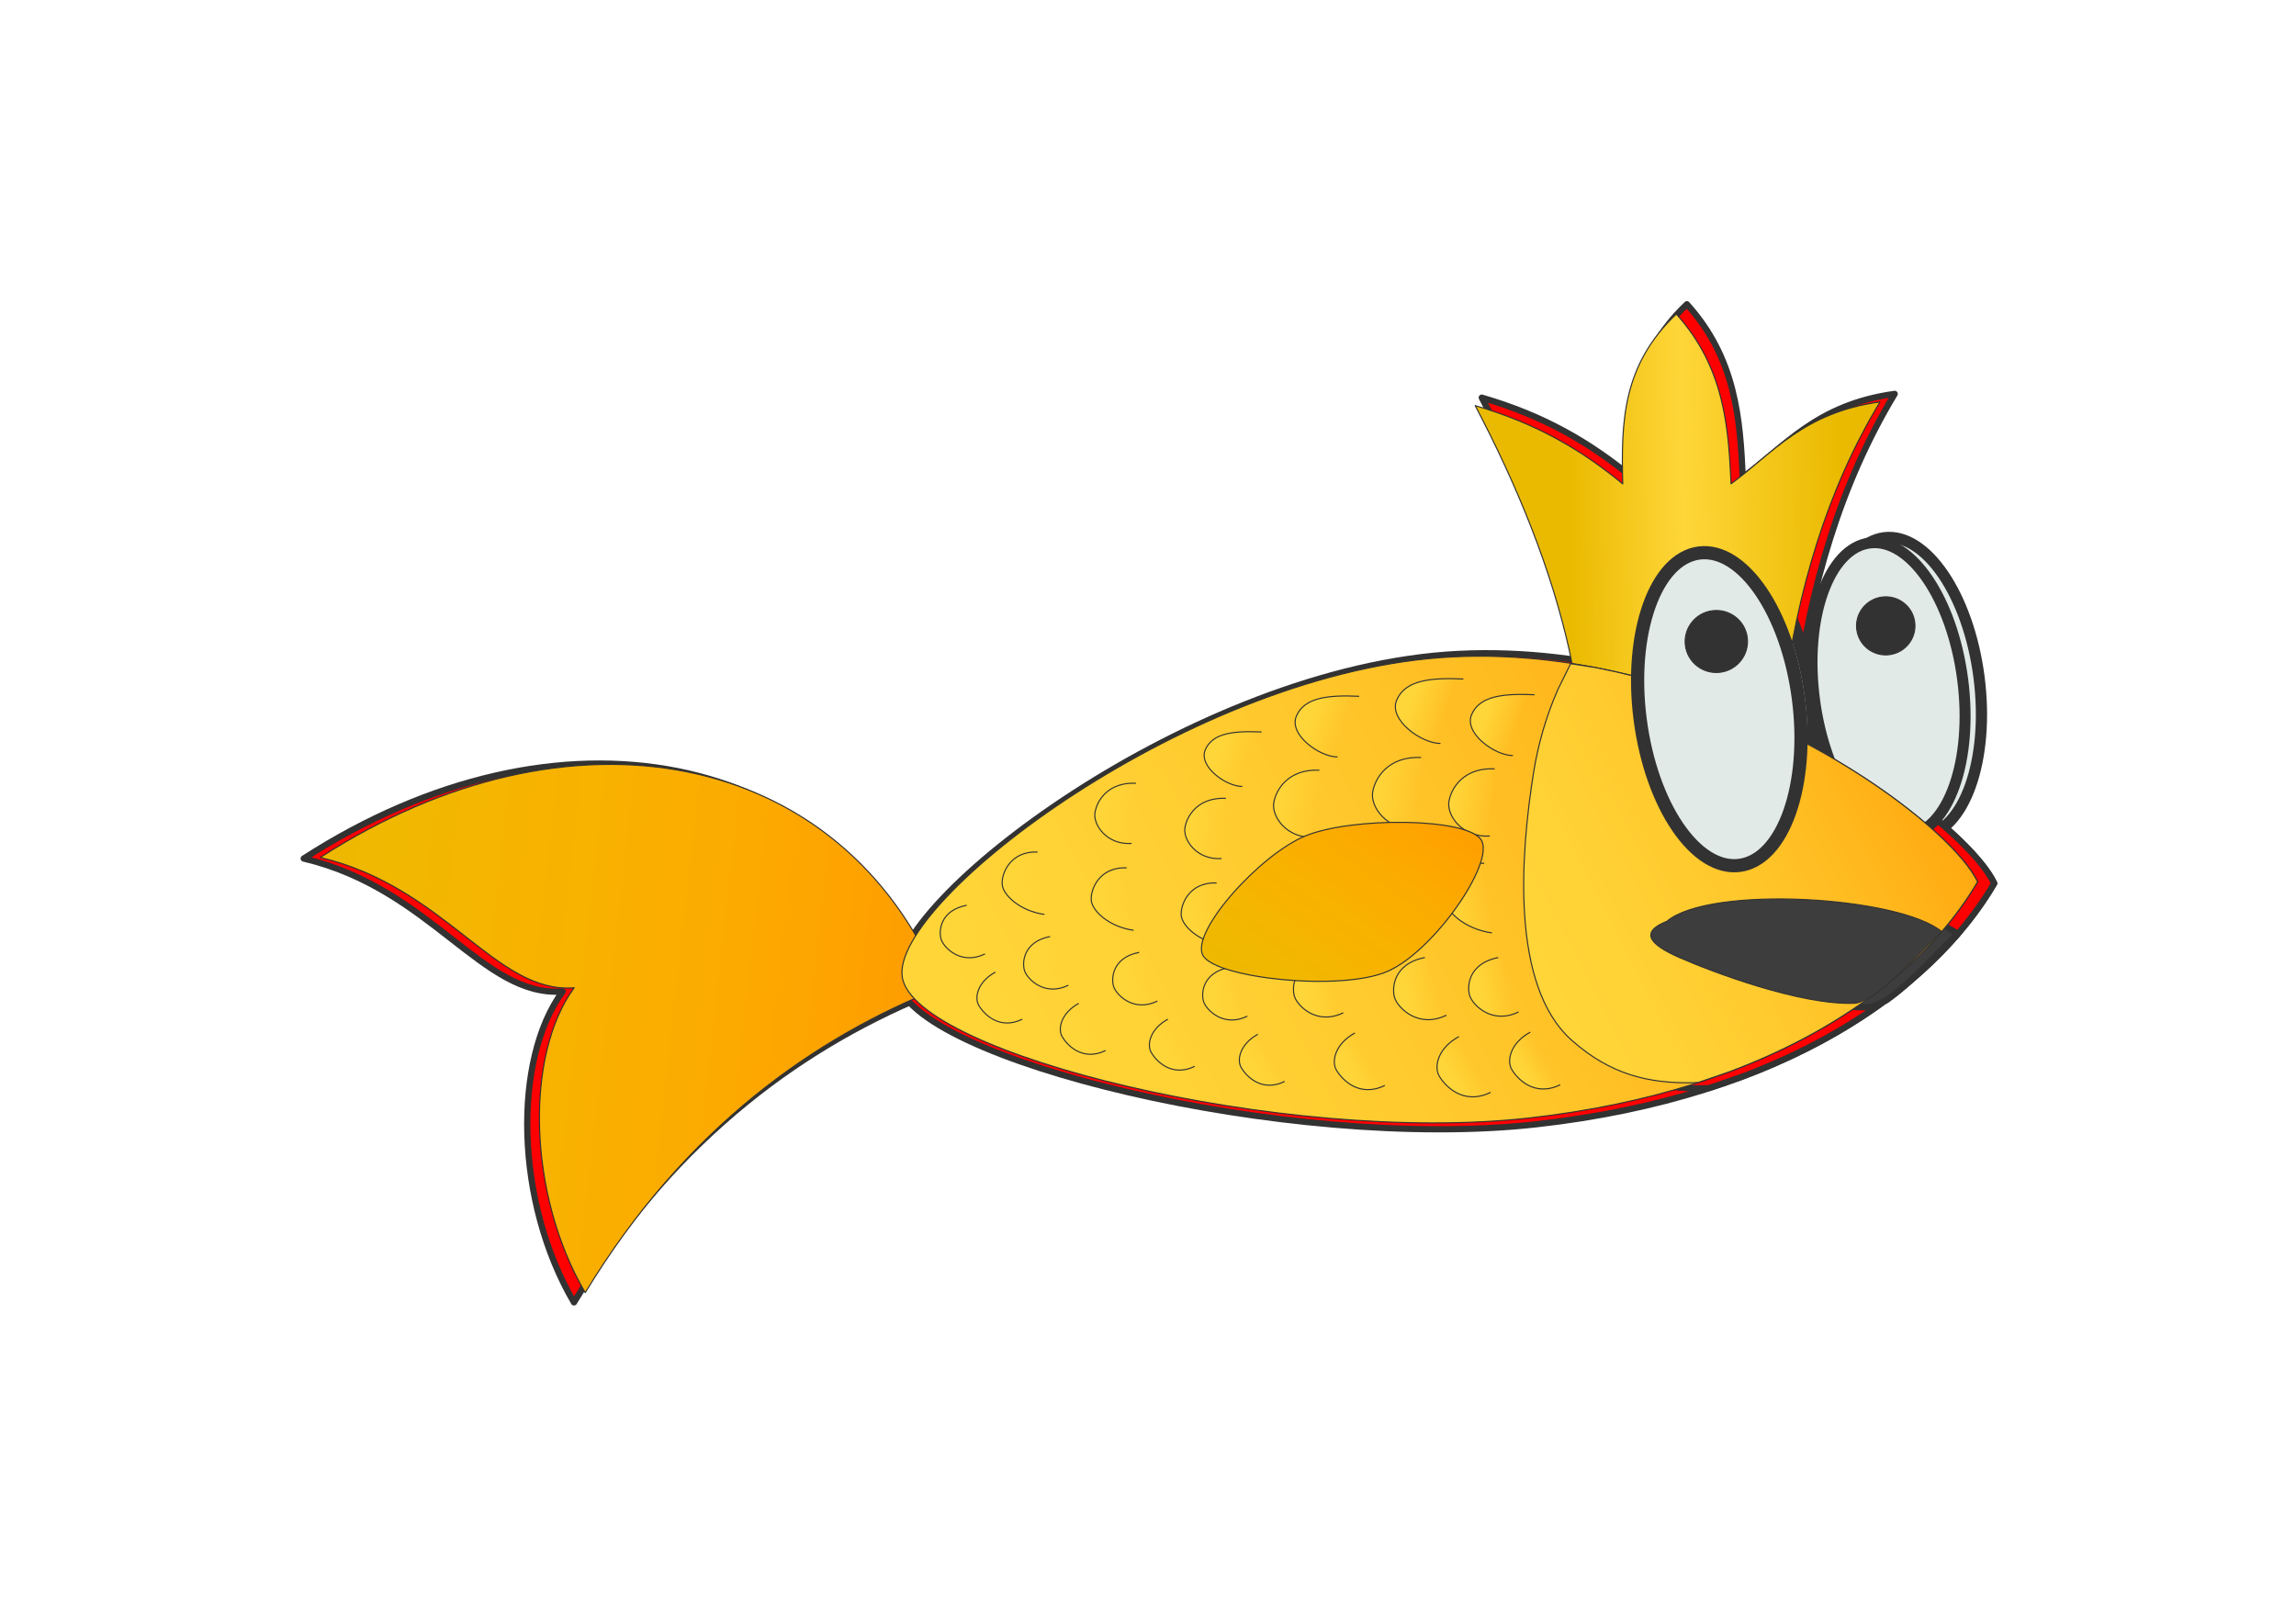 <?xml version="1.0" encoding="UTF-8"?> <svg xmlns="http://www.w3.org/2000/svg" xmlns:xlink="http://www.w3.org/1999/xlink" width="2392" height="1673" xml:space="preserve" overflow="hidden"> <defs> <filter id="fx0" x="-10%" y="-10%" width="120%" height="120%" filterUnits="userSpaceOnUse" primitiveUnits="userSpaceOnUse"> <feComponentTransfer color-interpolation-filters="sRGB"> <feFuncR type="discrete" tableValues="0 0"></feFuncR> <feFuncG type="discrete" tableValues="0.439 0.439"></feFuncG> <feFuncB type="discrete" tableValues="0.753 0.753"></feFuncB> <feFuncA type="linear"></feFuncA> </feComponentTransfer> <feGaussianBlur stdDeviation="15.966 16.007"></feGaussianBlur> </filter> <clipPath id="clip1"> <rect x="-206" y="586" width="2392" height="1673"></rect> </clipPath> <clipPath id="clip2"> <rect x="-20.162" y="-0.628" width="391.23" height="271.297"></rect> </clipPath> <clipPath id="clip3"> <rect x="0" y="0" width="367" height="257"></rect> </clipPath> <linearGradient x1="234.862" y1="113.377" x2="248.631" y2="118.28" gradientUnits="userSpaceOnUse" spreadMethod="reflect" id="fill4"> <stop offset="0" stop-color="#FFD639" stop-opacity="1"></stop> <stop offset="0.24" stop-color="#FFD639" stop-opacity="1"></stop> <stop offset="0.63" stop-color="#FFD639" stop-opacity="0"></stop> <stop offset="1" stop-color="#FFD639" stop-opacity="0"></stop> </linearGradient> <linearGradient x1="230.955" y1="127.781" x2="242.492" y2="129.728" gradientUnits="userSpaceOnUse" spreadMethod="reflect" id="fill5"> <stop offset="0" stop-color="#FFD639" stop-opacity="1"></stop> <stop offset="0.15" stop-color="#FFD639" stop-opacity="1"></stop> <stop offset="0.74" stop-color="#FFD639" stop-opacity="0"></stop> <stop offset="1" stop-color="#FFD639" stop-opacity="0"></stop> </linearGradient> <linearGradient x1="231.973" y1="145.202" x2="239.276" y2="143.852" gradientUnits="userSpaceOnUse" spreadMethod="reflect" id="fill6"> <stop offset="0" stop-color="#FFD639" stop-opacity="1"></stop> <stop offset="0.1" stop-color="#FFD639" stop-opacity="1"></stop> <stop offset="0.93" stop-color="#FFD639" stop-opacity="0"></stop> <stop offset="1" stop-color="#FFD639" stop-opacity="0"></stop> </linearGradient> <linearGradient x1="235.773" y1="159.544" x2="243.045" y2="158.2" gradientUnits="userSpaceOnUse" spreadMethod="reflect" id="fill7"> <stop offset="0" stop-color="#FFD639" stop-opacity="1"></stop> <stop offset="0.21" stop-color="#FFD639" stop-opacity="1"></stop> <stop offset="0.92" stop-color="#FFD639" stop-opacity="0"></stop> <stop offset="1" stop-color="#FFD639" stop-opacity="0"></stop> </linearGradient> <linearGradient x1="241.723" y1="173.426" x2="250.614" y2="168.187" gradientUnits="userSpaceOnUse" spreadMethod="reflect" id="fill8"> <stop offset="0" stop-color="#FFD639" stop-opacity="1"></stop> <stop offset="0.28" stop-color="#FFD639" stop-opacity="1"></stop> <stop offset="0.69" stop-color="#FFD639" stop-opacity="0"></stop> <stop offset="1" stop-color="#FFD639" stop-opacity="0"></stop> </linearGradient> <linearGradient x1="222.551" y1="110.956" x2="237.143" y2="116.152" gradientUnits="userSpaceOnUse" spreadMethod="reflect" id="fill9"> <stop offset="0" stop-color="#FFD639" stop-opacity="1"></stop> <stop offset="0.24" stop-color="#FFD639" stop-opacity="1"></stop> <stop offset="0.63" stop-color="#FFD639" stop-opacity="0"></stop> <stop offset="1" stop-color="#FFD639" stop-opacity="0"></stop> </linearGradient> <linearGradient x1="218.409" y1="126.222" x2="230.637" y2="128.285" gradientUnits="userSpaceOnUse" spreadMethod="reflect" id="fill10"> <stop offset="0" stop-color="#FFD639" stop-opacity="1"></stop> <stop offset="0.15" stop-color="#FFD639" stop-opacity="1"></stop> <stop offset="0.74" stop-color="#FFD639" stop-opacity="0"></stop> <stop offset="1" stop-color="#FFD639" stop-opacity="0"></stop> </linearGradient> <linearGradient x1="219.489" y1="144.685" x2="227.228" y2="143.254" gradientUnits="userSpaceOnUse" spreadMethod="reflect" id="fill11"> <stop offset="0" stop-color="#FFD639" stop-opacity="1"></stop> <stop offset="0.1" stop-color="#FFD639" stop-opacity="1"></stop> <stop offset="0.93" stop-color="#FFD639" stop-opacity="0"></stop> <stop offset="1" stop-color="#FFD639" stop-opacity="0"></stop> </linearGradient> <linearGradient x1="223.516" y1="159.885" x2="231.223" y2="158.461" gradientUnits="userSpaceOnUse" spreadMethod="reflect" id="fill12"> <stop offset="0" stop-color="#FFD639" stop-opacity="1"></stop> <stop offset="0.21" stop-color="#FFD639" stop-opacity="1"></stop> <stop offset="0.92" stop-color="#FFD639" stop-opacity="0"></stop> <stop offset="1" stop-color="#FFD639" stop-opacity="0"></stop> </linearGradient> <linearGradient x1="229.822" y1="174.598" x2="239.244" y2="169.045" gradientUnits="userSpaceOnUse" spreadMethod="reflect" id="fill13"> <stop offset="0" stop-color="#FFD639" stop-opacity="1"></stop> <stop offset="0.28" stop-color="#FFD639" stop-opacity="1"></stop> <stop offset="0.69" stop-color="#FFD639" stop-opacity="0"></stop> <stop offset="1" stop-color="#FFD639" stop-opacity="0"></stop> </linearGradient> <linearGradient x1="206.252" y1="113.623" x2="219.991" y2="118.515" gradientUnits="userSpaceOnUse" spreadMethod="reflect" id="fill14"> <stop offset="0" stop-color="#FFD639" stop-opacity="1"></stop> <stop offset="0.24" stop-color="#FFD639" stop-opacity="1"></stop> <stop offset="0.63" stop-color="#FFD639" stop-opacity="0"></stop> <stop offset="1" stop-color="#FFD639" stop-opacity="0"></stop> </linearGradient> <linearGradient x1="202.353" y1="127.995" x2="213.865" y2="129.938" gradientUnits="userSpaceOnUse" spreadMethod="reflect" id="fill15"> <stop offset="0" stop-color="#FFD639" stop-opacity="1"></stop> <stop offset="0.15" stop-color="#FFD639" stop-opacity="1"></stop> <stop offset="0.74" stop-color="#FFD639" stop-opacity="0"></stop> <stop offset="1" stop-color="#FFD639" stop-opacity="0"></stop> </linearGradient> <linearGradient x1="203.369" y1="145.378" x2="210.656" y2="144.031" gradientUnits="userSpaceOnUse" spreadMethod="reflect" id="fill16"> <stop offset="0" stop-color="#FFD639" stop-opacity="1"></stop> <stop offset="0.1" stop-color="#FFD639" stop-opacity="1"></stop> <stop offset="0.93" stop-color="#FFD639" stop-opacity="0"></stop> <stop offset="1" stop-color="#FFD639" stop-opacity="0"></stop> </linearGradient> <linearGradient x1="207.161" y1="159.688" x2="214.417" y2="158.347" gradientUnits="userSpaceOnUse" spreadMethod="reflect" id="fill17"> <stop offset="0" stop-color="#FFD639" stop-opacity="1"></stop> <stop offset="0.21" stop-color="#FFD639" stop-opacity="1"></stop> <stop offset="0.92" stop-color="#FFD639" stop-opacity="0"></stop> <stop offset="1" stop-color="#FFD639" stop-opacity="0"></stop> </linearGradient> <linearGradient x1="213.098" y1="173.54" x2="221.969" y2="168.312" gradientUnits="userSpaceOnUse" spreadMethod="reflect" id="fill18"> <stop offset="0" stop-color="#FFD639" stop-opacity="1"></stop> <stop offset="0.28" stop-color="#FFD639" stop-opacity="1"></stop> <stop offset="0.69" stop-color="#FFD639" stop-opacity="0"></stop> <stop offset="1" stop-color="#FFD639" stop-opacity="0"></stop> </linearGradient> <linearGradient x1="191.507" y1="119.199" x2="203.845" y2="123.592" gradientUnits="userSpaceOnUse" spreadMethod="reflect" id="fill19"> <stop offset="0" stop-color="#FFD639" stop-opacity="1"></stop> <stop offset="0.24" stop-color="#FFD639" stop-opacity="1"></stop> <stop offset="0.63" stop-color="#FFD639" stop-opacity="0"></stop> <stop offset="1" stop-color="#FFD639" stop-opacity="0"></stop> </linearGradient> <linearGradient x1="188.006" y1="132.105" x2="198.344" y2="133.849" gradientUnits="userSpaceOnUse" spreadMethod="reflect" id="fill20"> <stop offset="0" stop-color="#FFD639" stop-opacity="1"></stop> <stop offset="0.15" stop-color="#FFD639" stop-opacity="1"></stop> <stop offset="0.74" stop-color="#FFD639" stop-opacity="0"></stop> <stop offset="1" stop-color="#FFD639" stop-opacity="0"></stop> </linearGradient> <linearGradient x1="188.919" y1="147.714" x2="195.462" y2="146.504" gradientUnits="userSpaceOnUse" spreadMethod="reflect" id="fill21"> <stop offset="0" stop-color="#FFD639" stop-opacity="1"></stop> <stop offset="0.1" stop-color="#FFD639" stop-opacity="1"></stop> <stop offset="0.93" stop-color="#FFD639" stop-opacity="0"></stop> <stop offset="1" stop-color="#FFD639" stop-opacity="0"></stop> </linearGradient> <linearGradient x1="192.324" y1="160.564" x2="198.839" y2="159.36" gradientUnits="userSpaceOnUse" spreadMethod="reflect" id="fill22"> <stop offset="0" stop-color="#FFD639" stop-opacity="1"></stop> <stop offset="0.21" stop-color="#FFD639" stop-opacity="1"></stop> <stop offset="0.92" stop-color="#FFD639" stop-opacity="0"></stop> <stop offset="1" stop-color="#FFD639" stop-opacity="0"></stop> </linearGradient> <linearGradient x1="197.655" y1="173.002" x2="205.621" y2="168.308" gradientUnits="userSpaceOnUse" spreadMethod="reflect" id="fill23"> <stop offset="0" stop-color="#FFD639" stop-opacity="1"></stop> <stop offset="0.28" stop-color="#FFD639" stop-opacity="1"></stop> <stop offset="0.69" stop-color="#FFD639" stop-opacity="0"></stop> <stop offset="1" stop-color="#FFD639" stop-opacity="0"></stop> </linearGradient> <linearGradient x1="173.313" y1="129.631" x2="183.65" y2="131.375" gradientUnits="userSpaceOnUse" spreadMethod="reflect" id="fill24"> <stop offset="0" stop-color="#FFD639" stop-opacity="1"></stop> <stop offset="0.15" stop-color="#FFD639" stop-opacity="1"></stop> <stop offset="0.74" stop-color="#FFD639" stop-opacity="0"></stop> <stop offset="1" stop-color="#FFD639" stop-opacity="0"></stop> </linearGradient> <linearGradient x1="174.225" y1="145.24" x2="180.769" y2="144.031" gradientUnits="userSpaceOnUse" spreadMethod="reflect" id="fill25"> <stop offset="0" stop-color="#FFD639" stop-opacity="1"></stop> <stop offset="0.1" stop-color="#FFD639" stop-opacity="1"></stop> <stop offset="0.93" stop-color="#FFD639" stop-opacity="0"></stop> <stop offset="1" stop-color="#FFD639" stop-opacity="0"></stop> </linearGradient> <linearGradient x1="177.63" y1="158.091" x2="184.146" y2="156.886" gradientUnits="userSpaceOnUse" spreadMethod="reflect" id="fill26"> <stop offset="0" stop-color="#FFD639" stop-opacity="1"></stop> <stop offset="0.21" stop-color="#FFD639" stop-opacity="1"></stop> <stop offset="0.92" stop-color="#FFD639" stop-opacity="0"></stop> <stop offset="1" stop-color="#FFD639" stop-opacity="0"></stop> </linearGradient> <linearGradient x1="182.961" y1="170.529" x2="190.927" y2="165.835" gradientUnits="userSpaceOnUse" spreadMethod="reflect" id="fill27"> <stop offset="0" stop-color="#FFD639" stop-opacity="1"></stop> <stop offset="0.28" stop-color="#FFD639" stop-opacity="1"></stop> <stop offset="0.69" stop-color="#FFD639" stop-opacity="0"></stop> <stop offset="1" stop-color="#FFD639" stop-opacity="0"></stop> </linearGradient> <linearGradient x1="159.679" y1="142.648" x2="166.222" y2="141.439" gradientUnits="userSpaceOnUse" spreadMethod="reflect" id="fill28"> <stop offset="0" stop-color="#FFD639" stop-opacity="1"></stop> <stop offset="0.1" stop-color="#FFD639" stop-opacity="1"></stop> <stop offset="0.93" stop-color="#FFD639" stop-opacity="0"></stop> <stop offset="1" stop-color="#FFD639" stop-opacity="0"></stop> </linearGradient> <linearGradient x1="163.083" y1="155.499" x2="169.599" y2="154.294" gradientUnits="userSpaceOnUse" spreadMethod="reflect" id="fill29"> <stop offset="0" stop-color="#FFD639" stop-opacity="1"></stop> <stop offset="0.21" stop-color="#FFD639" stop-opacity="1"></stop> <stop offset="0.92" stop-color="#FFD639" stop-opacity="0"></stop> <stop offset="1" stop-color="#FFD639" stop-opacity="0"></stop> </linearGradient> <linearGradient x1="168.415" y1="167.937" x2="176.381" y2="163.243" gradientUnits="userSpaceOnUse" spreadMethod="reflect" id="fill30"> <stop offset="0" stop-color="#FFD639" stop-opacity="1"></stop> <stop offset="0.28" stop-color="#FFD639" stop-opacity="1"></stop> <stop offset="0.69" stop-color="#FFD639" stop-opacity="0"></stop> <stop offset="1" stop-color="#FFD639" stop-opacity="0"></stop> </linearGradient> <linearGradient x1="149.466" y1="150.376" x2="155.982" y2="149.171" gradientUnits="userSpaceOnUse" spreadMethod="reflect" id="fill31"> <stop offset="0" stop-color="#FFD639" stop-opacity="1"></stop> <stop offset="0.21" stop-color="#FFD639" stop-opacity="1"></stop> <stop offset="0.92" stop-color="#FFD639" stop-opacity="0"></stop> <stop offset="1" stop-color="#FFD639" stop-opacity="0"></stop> </linearGradient> <linearGradient x1="154.798" y1="162.814" x2="162.764" y2="158.12" gradientUnits="userSpaceOnUse" spreadMethod="reflect" id="fill32"> <stop offset="0" stop-color="#FFD639" stop-opacity="1"></stop> <stop offset="0.28" stop-color="#FFD639" stop-opacity="1"></stop> <stop offset="0.69" stop-color="#FFD639" stop-opacity="0"></stop> <stop offset="1" stop-color="#FFD639" stop-opacity="0"></stop> </linearGradient> <linearGradient x1="18.095" y1="1586.92" x2="800.932" y2="1675.1" gradientUnits="userSpaceOnUse" spreadMethod="reflect" id="fill33"> <stop offset="0" stop-color="#EABA00" stop-opacity="1"></stop> <stop offset="0.031" stop-color="#EBB900" stop-opacity="1"></stop> <stop offset="0.062" stop-color="#ECB900" stop-opacity="1"></stop> <stop offset="0.094" stop-color="#EDB900" stop-opacity="1"></stop> <stop offset="0.125" stop-color="#EEB900" stop-opacity="1"></stop> <stop offset="0.156" stop-color="#EFB800" stop-opacity="1"></stop> <stop offset="0.188" stop-color="#F0B800" stop-opacity="1"></stop> <stop offset="0.219" stop-color="#F1B800" stop-opacity="1"></stop> <stop offset="0.25" stop-color="#F2B700" stop-opacity="1"></stop> <stop offset="0.281" stop-color="#F3B600" stop-opacity="1"></stop> <stop offset="0.312" stop-color="#F4B600" stop-opacity="1"></stop> <stop offset="0.344" stop-color="#F5B500" stop-opacity="1"></stop> <stop offset="0.375" stop-color="#F6B400" stop-opacity="1"></stop> <stop offset="0.406" stop-color="#F7B300" stop-opacity="1"></stop> <stop offset="0.438" stop-color="#F7B200" stop-opacity="1"></stop> <stop offset="0.469" stop-color="#F8B200" stop-opacity="1"></stop> <stop offset="0.5" stop-color="#F9B100" stop-opacity="1"></stop> <stop offset="0.531" stop-color="#F9AF00" stop-opacity="1"></stop> <stop offset="0.562" stop-color="#FAAE00" stop-opacity="1"></stop> <stop offset="0.594" stop-color="#FBAD00" stop-opacity="1"></stop> <stop offset="0.625" stop-color="#FBAC00" stop-opacity="1"></stop> <stop offset="0.656" stop-color="#FCAB00" stop-opacity="1"></stop> <stop offset="0.688" stop-color="#FCA900" stop-opacity="1"></stop> <stop offset="0.719" stop-color="#FDA800" stop-opacity="1"></stop> <stop offset="0.75" stop-color="#FDA600" stop-opacity="1"></stop> <stop offset="0.781" stop-color="#FDA500" stop-opacity="1"></stop> <stop offset="0.812" stop-color="#FEA300" stop-opacity="1"></stop> <stop offset="0.844" stop-color="#FEA200" stop-opacity="1"></stop> <stop offset="0.875" stop-color="#FEA000" stop-opacity="1"></stop> <stop offset="0.906" stop-color="#FE9E00" stop-opacity="1"></stop> <stop offset="0.938" stop-color="#FE9C00" stop-opacity="1"></stop> <stop offset="0.969" stop-color="#FE9A00" stop-opacity="1"></stop> <stop offset="1" stop-color="#FF9900" stop-opacity="1"></stop> </linearGradient> <linearGradient x1="1332.39" y1="1138.84" x2="1754.86" y2="1131.93" gradientUnits="userSpaceOnUse" spreadMethod="reflect" id="fill34"> <stop offset="0" stop-color="#EABA00" stop-opacity="1"></stop> <stop offset="0.23" stop-color="#EABA00" stop-opacity="1"></stop> <stop offset="0.51" stop-color="#FFD639" stop-opacity="1"></stop> <stop offset="0.9" stop-color="#EABA00" stop-opacity="1"></stop> <stop offset="1" stop-color="#EABA00" stop-opacity="1"></stop> </linearGradient> <linearGradient x1="746.178" y1="1798.44" x2="1832.49" y2="1236.41" gradientUnits="userSpaceOnUse" spreadMethod="reflect" id="fill35"> <stop offset="0" stop-color="#FFD639" stop-opacity="1"></stop> <stop offset="0.017" stop-color="#FFD538" stop-opacity="1"></stop> <stop offset="0.033" stop-color="#FFD538" stop-opacity="1"></stop> <stop offset="0.05" stop-color="#FFD538" stop-opacity="1"></stop> <stop offset="0.067" stop-color="#FFD538" stop-opacity="1"></stop> <stop offset="0.083" stop-color="#FFD538" stop-opacity="1"></stop> <stop offset="0.1" stop-color="#FFD538" stop-opacity="1"></stop> <stop offset="0.117" stop-color="#FFD437" stop-opacity="1"></stop> <stop offset="0.133" stop-color="#FFD437" stop-opacity="1"></stop> <stop offset="0.15" stop-color="#FFD437" stop-opacity="1"></stop> <stop offset="0.167" stop-color="#FFD337" stop-opacity="1"></stop> <stop offset="0.183" stop-color="#FFD336" stop-opacity="1"></stop> <stop offset="0.2" stop-color="#FFD336" stop-opacity="1"></stop> <stop offset="0.217" stop-color="#FFD235" stop-opacity="1"></stop> <stop offset="0.233" stop-color="#FFD235" stop-opacity="1"></stop> <stop offset="0.25" stop-color="#FFD134" stop-opacity="1"></stop> <stop offset="0.267" stop-color="#FFD034" stop-opacity="1"></stop> <stop offset="0.283" stop-color="#FFD033" stop-opacity="1"></stop> <stop offset="0.3" stop-color="#FFCF33" stop-opacity="1"></stop> <stop offset="0.317" stop-color="#FFCE32" stop-opacity="1"></stop> <stop offset="0.333" stop-color="#FFCE31" stop-opacity="1"></stop> <stop offset="0.35" stop-color="#FFCD31" stop-opacity="1"></stop> <stop offset="0.367" stop-color="#FFCC30" stop-opacity="1"></stop> <stop offset="0.383" stop-color="#FFCB2F" stop-opacity="1"></stop> <stop offset="0.4" stop-color="#FFCB2E" stop-opacity="1"></stop> <stop offset="0.417" stop-color="#FFCA2D" stop-opacity="1"></stop> <stop offset="0.433" stop-color="#FFC92D" stop-opacity="1"></stop> <stop offset="0.45" stop-color="#FFC82C" stop-opacity="1"></stop> <stop offset="0.467" stop-color="#FFC72B" stop-opacity="1"></stop> <stop offset="0.483" stop-color="#FFC62A" stop-opacity="1"></stop> <stop offset="0.5" stop-color="#FFC529" stop-opacity="1"></stop> <stop offset="0.517" stop-color="#FFC428" stop-opacity="1"></stop> <stop offset="0.533" stop-color="#FFC327" stop-opacity="1"></stop> <stop offset="0.55" stop-color="#FFC226" stop-opacity="1"></stop> <stop offset="0.567" stop-color="#FFC025" stop-opacity="1"></stop> <stop offset="0.583" stop-color="#FFBF24" stop-opacity="1"></stop> <stop offset="0.6" stop-color="#FFBE23" stop-opacity="1"></stop> <stop offset="0.617" stop-color="#FFBD21" stop-opacity="1"></stop> <stop offset="0.633" stop-color="#FFBC20" stop-opacity="1"></stop> <stop offset="0.65" stop-color="#FFBA1F" stop-opacity="1"></stop> <stop offset="0.667" stop-color="#FFB91E" stop-opacity="1"></stop> <stop offset="0.683" stop-color="#FFB81D" stop-opacity="1"></stop> <stop offset="0.7" stop-color="#FFB61B" stop-opacity="1"></stop> <stop offset="0.717" stop-color="#FFB51A" stop-opacity="1"></stop> <stop offset="0.733" stop-color="#FFB319" stop-opacity="1"></stop> <stop offset="0.75" stop-color="#FFB217" stop-opacity="1"></stop> <stop offset="0.767" stop-color="#FFB016" stop-opacity="1"></stop> <stop offset="0.783" stop-color="#FFAF14" stop-opacity="1"></stop> <stop offset="0.8" stop-color="#FFAD13" stop-opacity="1"></stop> <stop offset="0.817" stop-color="#FFAC12" stop-opacity="1"></stop> <stop offset="0.833" stop-color="#FFAA10" stop-opacity="1"></stop> <stop offset="0.85" stop-color="#FFA90E" stop-opacity="1"></stop> <stop offset="0.867" stop-color="#FFA70D" stop-opacity="1"></stop> <stop offset="0.883" stop-color="#FFA50B" stop-opacity="1"></stop> <stop offset="0.9" stop-color="#FFA30A" stop-opacity="1"></stop> <stop offset="0.917" stop-color="#FFA208" stop-opacity="1"></stop> <stop offset="0.933" stop-color="#FFA006" stop-opacity="1"></stop> <stop offset="0.95" stop-color="#FF9E05" stop-opacity="1"></stop> <stop offset="0.967" stop-color="#FF9C03" stop-opacity="1"></stop> <stop offset="0.983" stop-color="#FF9A01" stop-opacity="1"></stop> <stop offset="1" stop-color="#FF9900" stop-opacity="1"></stop> </linearGradient> <linearGradient x1="1346.84" y1="1618.3" x2="1878.39" y2="1343.29" gradientUnits="userSpaceOnUse" spreadMethod="reflect" id="fill36"> <stop offset="0" stop-color="#FFD639" stop-opacity="1"></stop> <stop offset="0.017" stop-color="#FFD538" stop-opacity="1"></stop> <stop offset="0.033" stop-color="#FFD538" stop-opacity="1"></stop> <stop offset="0.05" stop-color="#FFD538" stop-opacity="1"></stop> <stop offset="0.067" stop-color="#FFD538" stop-opacity="1"></stop> <stop offset="0.083" stop-color="#FFD538" stop-opacity="1"></stop> <stop offset="0.1" stop-color="#FFD538" stop-opacity="1"></stop> <stop offset="0.117" stop-color="#FFD437" stop-opacity="1"></stop> <stop offset="0.133" stop-color="#FFD437" stop-opacity="1"></stop> <stop offset="0.15" stop-color="#FFD437" stop-opacity="1"></stop> <stop offset="0.167" stop-color="#FFD337" stop-opacity="1"></stop> <stop offset="0.183" stop-color="#FFD336" stop-opacity="1"></stop> <stop offset="0.2" stop-color="#FFD336" stop-opacity="1"></stop> <stop offset="0.217" stop-color="#FFD235" stop-opacity="1"></stop> <stop offset="0.233" stop-color="#FFD235" stop-opacity="1"></stop> <stop offset="0.25" stop-color="#FFD134" stop-opacity="1"></stop> <stop offset="0.267" stop-color="#FFD034" stop-opacity="1"></stop> <stop offset="0.283" stop-color="#FFD033" stop-opacity="1"></stop> <stop offset="0.3" stop-color="#FFCF33" stop-opacity="1"></stop> <stop offset="0.317" stop-color="#FFCE32" stop-opacity="1"></stop> <stop offset="0.333" stop-color="#FFCE31" stop-opacity="1"></stop> <stop offset="0.35" stop-color="#FFCD31" stop-opacity="1"></stop> <stop offset="0.367" stop-color="#FFCC30" stop-opacity="1"></stop> <stop offset="0.383" stop-color="#FFCB2F" stop-opacity="1"></stop> <stop offset="0.4" stop-color="#FFCB2E" stop-opacity="1"></stop> <stop offset="0.417" stop-color="#FFCA2D" stop-opacity="1"></stop> <stop offset="0.433" stop-color="#FFC92D" stop-opacity="1"></stop> <stop offset="0.45" stop-color="#FFC82C" stop-opacity="1"></stop> <stop offset="0.467" stop-color="#FFC72B" stop-opacity="1"></stop> <stop offset="0.483" stop-color="#FFC62A" stop-opacity="1"></stop> <stop offset="0.5" stop-color="#FFC529" stop-opacity="1"></stop> <stop offset="0.517" stop-color="#FFC428" stop-opacity="1"></stop> <stop offset="0.533" stop-color="#FFC327" stop-opacity="1"></stop> <stop offset="0.55" stop-color="#FFC226" stop-opacity="1"></stop> <stop offset="0.567" stop-color="#FFC025" stop-opacity="1"></stop> <stop offset="0.583" stop-color="#FFBF24" stop-opacity="1"></stop> <stop offset="0.6" stop-color="#FFBE23" stop-opacity="1"></stop> <stop offset="0.617" stop-color="#FFBD21" stop-opacity="1"></stop> <stop offset="0.633" stop-color="#FFBC20" stop-opacity="1"></stop> <stop offset="0.65" stop-color="#FFBA1F" stop-opacity="1"></stop> <stop offset="0.667" stop-color="#FFB91E" stop-opacity="1"></stop> <stop offset="0.683" stop-color="#FFB81D" stop-opacity="1"></stop> <stop offset="0.7" stop-color="#FFB61B" stop-opacity="1"></stop> <stop offset="0.717" stop-color="#FFB51A" stop-opacity="1"></stop> <stop offset="0.733" stop-color="#FFB319" stop-opacity="1"></stop> <stop offset="0.75" stop-color="#FFB217" stop-opacity="1"></stop> <stop offset="0.767" stop-color="#FFB016" stop-opacity="1"></stop> <stop offset="0.783" stop-color="#FFAF14" stop-opacity="1"></stop> <stop offset="0.8" stop-color="#FFAD13" stop-opacity="1"></stop> <stop offset="0.817" stop-color="#FFAC12" stop-opacity="1"></stop> <stop offset="0.833" stop-color="#FFAA10" stop-opacity="1"></stop> <stop offset="0.85" stop-color="#FFA90E" stop-opacity="1"></stop> <stop offset="0.867" stop-color="#FFA70D" stop-opacity="1"></stop> <stop offset="0.883" stop-color="#FFA50B" stop-opacity="1"></stop> <stop offset="0.9" stop-color="#FFA30A" stop-opacity="1"></stop> <stop offset="0.917" stop-color="#FFA208" stop-opacity="1"></stop> <stop offset="0.933" stop-color="#FFA006" stop-opacity="1"></stop> <stop offset="0.95" stop-color="#FF9E05" stop-opacity="1"></stop> <stop offset="0.967" stop-color="#FF9C03" stop-opacity="1"></stop> <stop offset="0.983" stop-color="#FF9A01" stop-opacity="1"></stop> <stop offset="1" stop-color="#FF9900" stop-opacity="1"></stop> </linearGradient> <linearGradient x1="1318.65" y1="1326.78" x2="1406.49" y2="1357.97" gradientUnits="userSpaceOnUse" spreadMethod="reflect" id="fill37"> <stop offset="0" stop-color="#FFD639" stop-opacity="1"></stop> <stop offset="0.24" stop-color="#FFD639" stop-opacity="1"></stop> <stop offset="0.63" stop-color="#FFD639" stop-opacity="0"></stop> <stop offset="1" stop-color="#FFD639" stop-opacity="0"></stop> </linearGradient> <linearGradient x1="1293.72" y1="1418.43" x2="1367.32" y2="1430.82" gradientUnits="userSpaceOnUse" spreadMethod="reflect" id="fill38"> <stop offset="0" stop-color="#FFD639" stop-opacity="1"></stop> <stop offset="0.15" stop-color="#FFD639" stop-opacity="1"></stop> <stop offset="0.74" stop-color="#FFD639" stop-opacity="0"></stop> <stop offset="1" stop-color="#FFD639" stop-opacity="0"></stop> </linearGradient> <linearGradient x1="1300.22" y1="1529.28" x2="1346.81" y2="1520.69" gradientUnits="userSpaceOnUse" spreadMethod="reflect" id="fill39"> <stop offset="0" stop-color="#FFD639" stop-opacity="1"></stop> <stop offset="0.1" stop-color="#FFD639" stop-opacity="1"></stop> <stop offset="0.93" stop-color="#FFD639" stop-opacity="0"></stop> <stop offset="1" stop-color="#FFD639" stop-opacity="0"></stop> </linearGradient> <linearGradient x1="1324.46" y1="1620.54" x2="1370.85" y2="1611.98" gradientUnits="userSpaceOnUse" spreadMethod="reflect" id="fill40"> <stop offset="0" stop-color="#FFD639" stop-opacity="1"></stop> <stop offset="0.21" stop-color="#FFD639" stop-opacity="1"></stop> <stop offset="0.92" stop-color="#FFD639" stop-opacity="0"></stop> <stop offset="1" stop-color="#FFD639" stop-opacity="0"></stop> </linearGradient> <linearGradient x1="1362.42" y1="1708.87" x2="1419.13" y2="1675.53" gradientUnits="userSpaceOnUse" spreadMethod="reflect" id="fill41"> <stop offset="0" stop-color="#FFD639" stop-opacity="1"></stop> <stop offset="0.28" stop-color="#FFD639" stop-opacity="1"></stop> <stop offset="0.69" stop-color="#FFD639" stop-opacity="0"></stop> <stop offset="1" stop-color="#FFD639" stop-opacity="0"></stop> </linearGradient> <linearGradient x1="1240.11" y1="1311.37" x2="1333.2" y2="1344.43" gradientUnits="userSpaceOnUse" spreadMethod="reflect" id="fill42"> <stop offset="0" stop-color="#FFD639" stop-opacity="1"></stop> <stop offset="0.24" stop-color="#FFD639" stop-opacity="1"></stop> <stop offset="0.63" stop-color="#FFD639" stop-opacity="0"></stop> <stop offset="1" stop-color="#FFD639" stop-opacity="0"></stop> </linearGradient> <linearGradient x1="1213.69" y1="1408.5" x2="1291.7" y2="1421.63" gradientUnits="userSpaceOnUse" spreadMethod="reflect" id="fill43"> <stop offset="0" stop-color="#FFD639" stop-opacity="1"></stop> <stop offset="0.15" stop-color="#FFD639" stop-opacity="1"></stop> <stop offset="0.74" stop-color="#FFD639" stop-opacity="0"></stop> <stop offset="1" stop-color="#FFD639" stop-opacity="0"></stop> </linearGradient> <linearGradient x1="1220.58" y1="1525.99" x2="1269.95" y2="1516.88" gradientUnits="userSpaceOnUse" spreadMethod="reflect" id="fill44"> <stop offset="0" stop-color="#FFD639" stop-opacity="1"></stop> <stop offset="0.1" stop-color="#FFD639" stop-opacity="1"></stop> <stop offset="0.93" stop-color="#FFD639" stop-opacity="0"></stop> <stop offset="1" stop-color="#FFD639" stop-opacity="0"></stop> </linearGradient> <linearGradient x1="1246.27" y1="1622.71" x2="1295.44" y2="1613.64" gradientUnits="userSpaceOnUse" spreadMethod="reflect" id="fill45"> <stop offset="0" stop-color="#FFD639" stop-opacity="1"></stop> <stop offset="0.21" stop-color="#FFD639" stop-opacity="1"></stop> <stop offset="0.92" stop-color="#FFD639" stop-opacity="0"></stop> <stop offset="1" stop-color="#FFD639" stop-opacity="0"></stop> </linearGradient> <linearGradient x1="1286.5" y1="1716.32" x2="1346.61" y2="1680.99" gradientUnits="userSpaceOnUse" spreadMethod="reflect" id="fill46"> <stop offset="0" stop-color="#FFD639" stop-opacity="1"></stop> <stop offset="0.28" stop-color="#FFD639" stop-opacity="1"></stop> <stop offset="0.69" stop-color="#FFD639" stop-opacity="0"></stop> <stop offset="1" stop-color="#FFD639" stop-opacity="0"></stop> </linearGradient> <linearGradient x1="1136.14" y1="1328.34" x2="1223.78" y2="1359.47" gradientUnits="userSpaceOnUse" spreadMethod="reflect" id="fill47"> <stop offset="0" stop-color="#FFD639" stop-opacity="1"></stop> <stop offset="0.24" stop-color="#FFD639" stop-opacity="1"></stop> <stop offset="0.63" stop-color="#FFD639" stop-opacity="0"></stop> <stop offset="1" stop-color="#FFD639" stop-opacity="0"></stop> </linearGradient> <linearGradient x1="1111.27" y1="1419.79" x2="1184.7" y2="1432.15" gradientUnits="userSpaceOnUse" spreadMethod="reflect" id="fill48"> <stop offset="0" stop-color="#FFD639" stop-opacity="1"></stop> <stop offset="0.15" stop-color="#FFD639" stop-opacity="1"></stop> <stop offset="0.74" stop-color="#FFD639" stop-opacity="0"></stop> <stop offset="1" stop-color="#FFD639" stop-opacity="0"></stop> </linearGradient> <linearGradient x1="1117.75" y1="1530.4" x2="1164.23" y2="1521.83" gradientUnits="userSpaceOnUse" spreadMethod="reflect" id="fill49"> <stop offset="0" stop-color="#FFD639" stop-opacity="1"></stop> <stop offset="0.1" stop-color="#FFD639" stop-opacity="1"></stop> <stop offset="0.93" stop-color="#FFD639" stop-opacity="0"></stop> <stop offset="1" stop-color="#FFD639" stop-opacity="0"></stop> </linearGradient> <linearGradient x1="1141.94" y1="1621.45" x2="1188.22" y2="1612.92" gradientUnits="userSpaceOnUse" spreadMethod="reflect" id="fill50"> <stop offset="0" stop-color="#FFD639" stop-opacity="1"></stop> <stop offset="0.21" stop-color="#FFD639" stop-opacity="1"></stop> <stop offset="0.92" stop-color="#FFD639" stop-opacity="0"></stop> <stop offset="1" stop-color="#FFD639" stop-opacity="0"></stop> </linearGradient> <linearGradient x1="1179.81" y1="1709.59" x2="1236.4" y2="1676.33" gradientUnits="userSpaceOnUse" spreadMethod="reflect" id="fill51"> <stop offset="0" stop-color="#FFD639" stop-opacity="1"></stop> <stop offset="0.28" stop-color="#FFD639" stop-opacity="1"></stop> <stop offset="0.69" stop-color="#FFD639" stop-opacity="0"></stop> <stop offset="1" stop-color="#FFD639" stop-opacity="0"></stop> </linearGradient> <linearGradient x1="1042.08" y1="1363.82" x2="1120.78" y2="1391.77" gradientUnits="userSpaceOnUse" spreadMethod="reflect" id="fill52"> <stop offset="0" stop-color="#FFD639" stop-opacity="1"></stop> <stop offset="0.24" stop-color="#FFD639" stop-opacity="1"></stop> <stop offset="0.63" stop-color="#FFD639" stop-opacity="0"></stop> <stop offset="1" stop-color="#FFD639" stop-opacity="0"></stop> </linearGradient> <linearGradient x1="1019.75" y1="1445.94" x2="1085.69" y2="1457.04" gradientUnits="userSpaceOnUse" spreadMethod="reflect" id="fill53"> <stop offset="0" stop-color="#FFD639" stop-opacity="1"></stop> <stop offset="0.15" stop-color="#FFD639" stop-opacity="1"></stop> <stop offset="0.74" stop-color="#FFD639" stop-opacity="0"></stop> <stop offset="1" stop-color="#FFD639" stop-opacity="0"></stop> </linearGradient> <linearGradient x1="1025.57" y1="1545.26" x2="1067.31" y2="1537.56" gradientUnits="userSpaceOnUse" spreadMethod="reflect" id="fill54"> <stop offset="0" stop-color="#FFD639" stop-opacity="1"></stop> <stop offset="0.1" stop-color="#FFD639" stop-opacity="1"></stop> <stop offset="0.93" stop-color="#FFD639" stop-opacity="0"></stop> <stop offset="1" stop-color="#FFD639" stop-opacity="0"></stop> </linearGradient> <linearGradient x1="1047.29" y1="1627.03" x2="1088.85" y2="1619.36" gradientUnits="userSpaceOnUse" spreadMethod="reflect" id="fill55"> <stop offset="0" stop-color="#FFD639" stop-opacity="1"></stop> <stop offset="0.21" stop-color="#FFD639" stop-opacity="1"></stop> <stop offset="0.92" stop-color="#FFD639" stop-opacity="0"></stop> <stop offset="1" stop-color="#FFD639" stop-opacity="0"></stop> </linearGradient> <linearGradient x1="1081.3" y1="1706.17" x2="1132.11" y2="1676.3" gradientUnits="userSpaceOnUse" spreadMethod="reflect" id="fill56"> <stop offset="0" stop-color="#FFD639" stop-opacity="1"></stop> <stop offset="0.28" stop-color="#FFD639" stop-opacity="1"></stop> <stop offset="0.69" stop-color="#FFD639" stop-opacity="0"></stop> <stop offset="1" stop-color="#FFD639" stop-opacity="0"></stop> </linearGradient> <linearGradient x1="926.012" y1="1430.2" x2="991.958" y2="1441.3" gradientUnits="userSpaceOnUse" spreadMethod="reflect" id="fill57"> <stop offset="0" stop-color="#FFD639" stop-opacity="1"></stop> <stop offset="0.15" stop-color="#FFD639" stop-opacity="1"></stop> <stop offset="0.74" stop-color="#FFD639" stop-opacity="0"></stop> <stop offset="1" stop-color="#FFD639" stop-opacity="0"></stop> </linearGradient> <linearGradient x1="931.834" y1="1529.52" x2="973.576" y2="1521.83" gradientUnits="userSpaceOnUse" spreadMethod="reflect" id="fill58"> <stop offset="0" stop-color="#FFD639" stop-opacity="1"></stop> <stop offset="0.1" stop-color="#FFD639" stop-opacity="1"></stop> <stop offset="0.93" stop-color="#FFD639" stop-opacity="0"></stop> <stop offset="1" stop-color="#FFD639" stop-opacity="0"></stop> </linearGradient> <linearGradient x1="953.554" y1="1611.29" x2="995.119" y2="1603.63" gradientUnits="userSpaceOnUse" spreadMethod="reflect" id="fill59"> <stop offset="0" stop-color="#FFD639" stop-opacity="1"></stop> <stop offset="0.21" stop-color="#FFD639" stop-opacity="1"></stop> <stop offset="0.92" stop-color="#FFD639" stop-opacity="0"></stop> <stop offset="1" stop-color="#FFD639" stop-opacity="0"></stop> </linearGradient> <linearGradient x1="987.563" y1="1690.43" x2="1038.38" y2="1660.56" gradientUnits="userSpaceOnUse" spreadMethod="reflect" id="fill60"> <stop offset="0" stop-color="#FFD639" stop-opacity="1"></stop> <stop offset="0.28" stop-color="#FFD639" stop-opacity="1"></stop> <stop offset="0.69" stop-color="#FFD639" stop-opacity="0"></stop> <stop offset="1" stop-color="#FFD639" stop-opacity="0"></stop> </linearGradient> <linearGradient x1="839.038" y1="1513.03" x2="880.779" y2="1505.33" gradientUnits="userSpaceOnUse" spreadMethod="reflect" id="fill61"> <stop offset="0" stop-color="#FFD639" stop-opacity="1"></stop> <stop offset="0.1" stop-color="#FFD639" stop-opacity="1"></stop> <stop offset="0.93" stop-color="#FFD639" stop-opacity="0"></stop> <stop offset="1" stop-color="#FFD639" stop-opacity="0"></stop> </linearGradient> <linearGradient x1="860.757" y1="1594.8" x2="902.323" y2="1587.13" gradientUnits="userSpaceOnUse" spreadMethod="reflect" id="fill62"> <stop offset="0" stop-color="#FFD639" stop-opacity="1"></stop> <stop offset="0.21" stop-color="#FFD639" stop-opacity="1"></stop> <stop offset="0.92" stop-color="#FFD639" stop-opacity="0"></stop> <stop offset="1" stop-color="#FFD639" stop-opacity="0"></stop> </linearGradient> <linearGradient x1="894.767" y1="1673.94" x2="945.583" y2="1644.07" gradientUnits="userSpaceOnUse" spreadMethod="reflect" id="fill63"> <stop offset="0" stop-color="#FFD639" stop-opacity="1"></stop> <stop offset="0.28" stop-color="#FFD639" stop-opacity="1"></stop> <stop offset="0.69" stop-color="#FFD639" stop-opacity="0"></stop> <stop offset="1" stop-color="#FFD639" stop-opacity="0"></stop> </linearGradient> <linearGradient x1="773.892" y1="1562.2" x2="815.457" y2="1554.53" gradientUnits="userSpaceOnUse" spreadMethod="reflect" id="fill64"> <stop offset="0" stop-color="#FFD639" stop-opacity="1"></stop> <stop offset="0.21" stop-color="#FFD639" stop-opacity="1"></stop> <stop offset="0.92" stop-color="#FFD639" stop-opacity="0"></stop> <stop offset="1" stop-color="#FFD639" stop-opacity="0"></stop> </linearGradient> <linearGradient x1="807.902" y1="1641.34" x2="858.717" y2="1611.47" gradientUnits="userSpaceOnUse" spreadMethod="reflect" id="fill65"> <stop offset="0" stop-color="#FFD639" stop-opacity="1"></stop> <stop offset="0.28" stop-color="#FFD639" stop-opacity="1"></stop> <stop offset="0.69" stop-color="#FFD639" stop-opacity="0"></stop> <stop offset="1" stop-color="#FFD639" stop-opacity="0"></stop> </linearGradient> <linearGradient x1="1094.57" y1="1667.8" x2="1297.94" y2="1386.97" gradientUnits="userSpaceOnUse" spreadMethod="reflect" id="fill66"> <stop offset="0" stop-color="#EABA00" stop-opacity="1"></stop> <stop offset="0.031" stop-color="#EBB900" stop-opacity="1"></stop> <stop offset="0.062" stop-color="#ECB900" stop-opacity="1"></stop> <stop offset="0.094" stop-color="#EDB900" stop-opacity="1"></stop> <stop offset="0.125" stop-color="#EEB900" stop-opacity="1"></stop> <stop offset="0.156" stop-color="#EFB800" stop-opacity="1"></stop> <stop offset="0.188" stop-color="#F0B800" stop-opacity="1"></stop> <stop offset="0.219" stop-color="#F1B800" stop-opacity="1"></stop> <stop offset="0.25" stop-color="#F2B700" stop-opacity="1"></stop> <stop offset="0.281" stop-color="#F3B600" stop-opacity="1"></stop> <stop offset="0.312" stop-color="#F4B600" stop-opacity="1"></stop> <stop offset="0.344" stop-color="#F5B500" stop-opacity="1"></stop> <stop offset="0.375" stop-color="#F6B400" stop-opacity="1"></stop> <stop offset="0.406" stop-color="#F7B300" stop-opacity="1"></stop> <stop offset="0.438" stop-color="#F7B200" stop-opacity="1"></stop> <stop offset="0.469" stop-color="#F8B200" stop-opacity="1"></stop> <stop offset="0.5" stop-color="#F9B100" stop-opacity="1"></stop> <stop offset="0.531" stop-color="#F9AF00" stop-opacity="1"></stop> <stop offset="0.562" stop-color="#FAAE00" stop-opacity="1"></stop> <stop offset="0.594" stop-color="#FBAD00" stop-opacity="1"></stop> <stop offset="0.625" stop-color="#FBAC00" stop-opacity="1"></stop> <stop offset="0.656" stop-color="#FCAB00" stop-opacity="1"></stop> <stop offset="0.688" stop-color="#FCA900" stop-opacity="1"></stop> <stop offset="0.719" stop-color="#FDA800" stop-opacity="1"></stop> <stop offset="0.75" stop-color="#FDA600" stop-opacity="1"></stop> <stop offset="0.781" stop-color="#FDA500" stop-opacity="1"></stop> <stop offset="0.812" stop-color="#FEA300" stop-opacity="1"></stop> <stop offset="0.844" stop-color="#FEA200" stop-opacity="1"></stop> <stop offset="0.875" stop-color="#FEA000" stop-opacity="1"></stop> <stop offset="0.906" stop-color="#FE9E00" stop-opacity="1"></stop> <stop offset="0.938" stop-color="#FE9C00" stop-opacity="1"></stop> <stop offset="0.969" stop-color="#FE9A00" stop-opacity="1"></stop> <stop offset="1" stop-color="#FF9900" stop-opacity="1"></stop> </linearGradient> </defs> <g clip-path="url(#clip1)" transform="translate(206 -586)"> <g clip-path="url(#clip2)" filter="url(#fx0)" transform="matrix(6.507 0 0 6.49 -203 589)"> <g clip-path="url(#clip3)" transform="translate(3.55271e-15 -1.42109e-14)"> <path d="M292.174 111.402C290.47 98.169 294.511 86.74 301.199 85.874 307.888 85.009 314.691 95.034 316.395 108.267 318.099 121.5 314.058 132.929 307.37 133.795 300.681 134.66 293.878 124.635 292.174 111.402Z" stroke="#323232" stroke-width="1.796" stroke-linecap="butt" stroke-linejoin="round" stroke-miterlimit="10" stroke-opacity="1" fill="#E2EAE7" fill-rule="evenodd" fill-opacity="1"></path> <path d="M299.099 100.06C298.764 97.456 300.609 95.071 303.221 94.733 305.833 94.395 308.222 96.232 308.557 98.836 308.892 101.44 307.047 103.825 304.435 104.163 301.823 104.501 299.434 102.664 299.099 100.06Z" stroke="#323232" stroke-width="1" stroke-linecap="butt" stroke-linejoin="round" stroke-miterlimit="10" stroke-opacity="1" fill="#323232" fill-rule="evenodd" fill-opacity="1"></path> <path d="M149.597 158.638C129.143 166.74 107.841 181.501 91.436 208.642 82.001 192.502 81.593 169.693 89.624 158.715 76.814 159.732 68.684 142.244 48.166 137.378 88.674 111.17 133.391 119.061 149.597 158.638Z" stroke="#323232" stroke-width="1.001" stroke-linecap="butt" stroke-linejoin="round" stroke-miterlimit="10" stroke-opacity="1" fill="#FF0000" fill-rule="evenodd" fill-opacity="1"></path> <path d="M269.62 48.385C277.473 57.092 278.144 66.88 278.564 76.183 285.324 71.246 290.35 64.505 302.89 62.777 294.24 77.168 289.356 93.652 287.009 111.919L286.356 117.983 280.598 115.109C273.961 112.035 266.803 109.445 259.281 107.68L252.732 106.412 252.181 103.594C249.194 90.135 243.732 76.653 236.778 63.38 246.742 66.283 254.043 70.566 260.875 76.198 260.605 65.998 260.836 56.767 269.62 48.385Z" stroke="#323232" stroke-width="1" stroke-linecap="butt" stroke-linejoin="round" stroke-miterlimit="10" stroke-opacity="1" fill="#FF0000" fill-rule="evenodd" fill-opacity="1"></path> <path d="M233.077 104.526C275.449 102.437 313.878 130.888 318.825 141.364 308.944 158.276 285.416 175.571 245.564 180.039 205.712 184.508 145.297 169.589 143.215 157.004 141.211 144.548 190.705 106.616 233.077 104.526Z" stroke="#323232" stroke-width="1" stroke-linecap="butt" stroke-linejoin="round" stroke-miterlimit="10" stroke-opacity="1" fill="#FF0000" fill-rule="evenodd" fill-opacity="1"></path> <path d="M252.367 105.643 256.301 106.252C288.683 112.474 314.806 132.852 318.825 141.364 312.032 152.991 298.789 164.799 278.225 172.496L273.22 174.219 272.251 174.269C265.066 174.374 258.859 172.941 252.534 167.304 242.415 158.285 244.268 136.384 246.292 123.6 247.05 118.807 248.376 114.21 250.281 109.872Z" stroke="#323232" stroke-width="1" stroke-linecap="butt" stroke-linejoin="round" stroke-miterlimit="10" stroke-opacity="1" fill="#FF0000" fill-rule="evenodd" fill-opacity="1"></path> <path d="M263.719 114.769C261.9 100.644 266.214 88.444 273.353 87.52 280.493 86.596 287.755 97.298 289.574 111.423 291.393 125.548 287.08 137.748 279.94 138.672 272.8 139.596 265.538 128.895 263.719 114.769Z" stroke="#323232" stroke-width="2.156" stroke-linecap="butt" stroke-linejoin="round" stroke-miterlimit="10" stroke-opacity="1" fill="#E2EAE7" fill-rule="evenodd" fill-opacity="1"></path> <path d="M271.111 102.662C270.753 99.883 272.723 97.337 275.511 96.976 278.299 96.615 280.849 98.576 281.207 101.356 281.565 104.135 279.595 106.681 276.807 107.042 274.019 107.403 271.469 105.442 271.111 102.662Z" stroke="#323232" stroke-width="1" stroke-linecap="butt" stroke-linejoin="round" stroke-miterlimit="10" stroke-opacity="1" fill="#323232" fill-rule="evenodd" fill-opacity="1"></path> <path d="M246.463 110.729C241.392 110.503 237.516 110.902 236.199 113.966 234.882 117.029 240.011 120.699 242.935 120.687" stroke="#323232" stroke-width="1" stroke-linecap="butt" stroke-linejoin="round" stroke-miterlimit="10" stroke-opacity="1" fill="url(#fill4)" fill-rule="evenodd"></path> <path d="M239.952 122.859C234.88 122.633 232.825 126.032 232.482 128.258 232.139 130.483 234.662 134.164 239.155 133.863" stroke="#323232" stroke-width="1" stroke-linecap="butt" stroke-linejoin="round" stroke-miterlimit="10" stroke-opacity="1" fill="url(#fill5)" fill-rule="evenodd"></path> <path d="M238.26 138.328C233.188 138.102 231.607 142.413 231.815 144.313 232.024 146.213 235.059 149.107 239.51 149.729" stroke="#323232" stroke-width="1" stroke-linecap="butt" stroke-linejoin="round" stroke-miterlimit="10" stroke-opacity="1" fill="url(#fill6)" fill-rule="evenodd"></path> <path d="M240.538 153.769C235.611 154.715 235.369 158.637 235.924 160.121 236.479 161.605 239.564 164.771 243.867 162.671" stroke="#323232" stroke-width="1" stroke-linecap="butt" stroke-linejoin="round" stroke-miterlimit="10" stroke-opacity="1" fill="url(#fill7)" fill-rule="evenodd"></path> <path d="M245.77 165.986C242.545 167.745 241.908 170.612 242.725 172.048 243.541 173.483 246.365 176.698 250.669 174.598" stroke="#323232" stroke-width="1" stroke-linecap="butt" stroke-linejoin="round" stroke-miterlimit="10" stroke-opacity="1" fill="url(#fill8)" fill-rule="evenodd"></path> <path d="M234.846 108.149C229.47 107.91 225.363 108.333 223.967 111.579 222.571 114.826 228.007 118.715 231.106 118.703" stroke="#323232" stroke-width="1" stroke-linecap="butt" stroke-linejoin="round" stroke-miterlimit="10" stroke-opacity="1" fill="url(#fill9)" fill-rule="evenodd"></path> <path d="M227.944 121.004C222.569 120.765 220.392 124.368 220.028 126.727 219.665 129.085 222.338 132.987 227.1 132.667" stroke="#323232" stroke-width="1" stroke-linecap="butt" stroke-linejoin="round" stroke-miterlimit="10" stroke-opacity="1" fill="url(#fill10)" fill-rule="evenodd"></path> <path d="M226.152 137.399C220.776 137.16 219.1 141.729 219.321 143.743 219.542 145.756 222.759 148.823 227.477 149.483" stroke="#323232" stroke-width="1" stroke-linecap="butt" stroke-linejoin="round" stroke-miterlimit="10" stroke-opacity="1" fill="url(#fill11)" fill-rule="evenodd"></path> <path d="M228.566 153.765C223.344 154.767 223.087 158.924 223.675 160.497 224.263 162.069 227.534 165.425 232.094 163.199" stroke="#323232" stroke-width="1" stroke-linecap="butt" stroke-linejoin="round" stroke-miterlimit="10" stroke-opacity="1" fill="url(#fill12)" fill-rule="evenodd"></path> <path d="M234.111 166.712C230.693 168.577 230.018 171.616 230.883 173.137 231.749 174.658 234.742 178.065 239.303 175.84" stroke="#323232" stroke-width="1" stroke-linecap="butt" stroke-linejoin="round" stroke-miterlimit="10" stroke-opacity="1" fill="url(#fill13)" fill-rule="evenodd"></path> <path d="M217.827 110.981C212.767 110.755 208.9 111.154 207.585 114.21 206.271 117.267 211.389 120.928 214.307 120.917" stroke="#323232" stroke-width="1" stroke-linecap="butt" stroke-linejoin="round" stroke-miterlimit="10" stroke-opacity="1" fill="url(#fill14)" fill-rule="evenodd"></path> <path d="M211.33 123.084C206.269 122.858 204.219 126.25 203.877 128.471 203.535 130.691 206.052 134.364 210.535 134.063" stroke="#323232" stroke-width="1" stroke-linecap="butt" stroke-linejoin="round" stroke-miterlimit="10" stroke-opacity="1" fill="url(#fill15)" fill-rule="evenodd"></path> <path d="M209.642 138.519C204.582 138.293 203.004 142.595 203.212 144.491 203.42 146.387 206.448 149.274 210.89 149.895" stroke="#323232" stroke-width="1" stroke-linecap="butt" stroke-linejoin="round" stroke-miterlimit="10" stroke-opacity="1" fill="url(#fill16)" fill-rule="evenodd"></path> <path d="M211.915 153.926C206.999 154.87 206.757 158.783 207.311 160.264 207.864 161.744 210.943 164.903 215.237 162.808" stroke="#323232" stroke-width="1" stroke-linecap="butt" stroke-linejoin="round" stroke-miterlimit="10" stroke-opacity="1" fill="url(#fill17)" fill-rule="evenodd"></path> <path d="M217.136 166.116C213.917 167.871 213.282 170.732 214.097 172.164 214.911 173.597 217.729 176.804 222.023 174.709" stroke="#323232" stroke-width="1" stroke-linecap="butt" stroke-linejoin="round" stroke-miterlimit="10" stroke-opacity="1" fill="url(#fill18)" fill-rule="evenodd"></path> <path d="M201.902 116.826C197.358 116.623 193.885 116.981 192.705 119.726 191.525 122.471 196.12 125.759 198.741 125.748" stroke="#323232" stroke-width="1" stroke-linecap="butt" stroke-linejoin="round" stroke-miterlimit="10" stroke-opacity="1" fill="url(#fill19)" fill-rule="evenodd"></path> <path d="M196.067 127.694C191.523 127.492 189.682 130.538 189.375 132.531 189.068 134.525 191.328 137.824 195.353 137.554" stroke="#323232" stroke-width="1" stroke-linecap="butt" stroke-linejoin="round" stroke-miterlimit="10" stroke-opacity="1" fill="url(#fill20)" fill-rule="evenodd"></path> <path d="M194.552 141.554C190.007 141.352 188.591 145.214 188.777 146.917 188.964 148.62 191.684 151.212 195.672 151.77" stroke="#323232" stroke-width="1" stroke-linecap="butt" stroke-linejoin="round" stroke-miterlimit="10" stroke-opacity="1" fill="url(#fill21)" fill-rule="evenodd"></path> <path d="M196.593 155.39C192.178 156.237 191.961 159.752 192.458 161.081 192.955 162.41 195.72 165.247 199.576 163.366" stroke="#323232" stroke-width="1" stroke-linecap="butt" stroke-linejoin="round" stroke-miterlimit="10" stroke-opacity="1" fill="url(#fill22)" fill-rule="evenodd"></path> <path d="M201.281 166.336C198.391 167.913 197.821 170.481 198.552 171.767 199.284 173.053 201.814 175.934 205.67 174.052" stroke="#323232" stroke-width="1" stroke-linecap="butt" stroke-linejoin="round" stroke-miterlimit="10" stroke-opacity="1" fill="url(#fill23)" fill-rule="evenodd"></path> <path d="M181.374 125.221C176.83 125.018 174.989 128.064 174.682 130.058 174.374 132.052 176.634 135.351 180.66 135.08" stroke="#323232" stroke-width="1" stroke-linecap="butt" stroke-linejoin="round" stroke-miterlimit="10" stroke-opacity="1" fill="url(#fill24)" fill-rule="evenodd"></path> <path d="M179.858 139.081C175.314 138.879 173.897 142.741 174.084 144.444 174.271 146.146 176.99 148.739 180.979 149.296" stroke="#323232" stroke-width="1" stroke-linecap="butt" stroke-linejoin="round" stroke-miterlimit="10" stroke-opacity="1" fill="url(#fill25)" fill-rule="evenodd"></path> <path d="M181.899 152.916C177.485 153.764 177.268 157.278 177.765 158.608 178.262 159.937 181.027 162.774 184.882 160.892" stroke="#323232" stroke-width="1" stroke-linecap="butt" stroke-linejoin="round" stroke-miterlimit="10" stroke-opacity="1" fill="url(#fill26)" fill-rule="evenodd"></path> <path d="M186.588 163.863C183.697 165.439 183.127 168.008 183.859 169.294 184.59 170.58 187.12 173.46 190.976 171.579" stroke="#323232" stroke-width="1" stroke-linecap="butt" stroke-linejoin="round" stroke-miterlimit="10" stroke-opacity="1" fill="url(#fill27)" fill-rule="evenodd"></path> <path d="M165.312 136.489C160.767 136.287 159.351 140.149 159.537 141.852 159.724 143.554 162.444 146.147 166.432 146.704" stroke="#323232" stroke-width="1" stroke-linecap="butt" stroke-linejoin="round" stroke-miterlimit="10" stroke-opacity="1" fill="url(#fill28)" fill-rule="evenodd"></path> <path d="M167.353 150.324C162.938 151.172 162.721 154.686 163.218 156.016 163.715 157.345 166.48 160.182 170.336 158.3" stroke="#323232" stroke-width="1" stroke-linecap="butt" stroke-linejoin="round" stroke-miterlimit="10" stroke-opacity="1" fill="url(#fill29)" fill-rule="evenodd"></path> <path d="M172.041 161.271C169.151 162.847 168.581 165.416 169.312 166.702 170.043 167.988 172.574 170.868 176.43 168.987" stroke="#323232" stroke-width="1" stroke-linecap="butt" stroke-linejoin="round" stroke-miterlimit="10" stroke-opacity="1" fill="url(#fill30)" fill-rule="evenodd"></path> <path d="M153.736 145.201C149.321 146.049 149.104 149.563 149.601 150.892 150.098 152.222 152.863 155.058 156.719 153.177" stroke="#323232" stroke-width="1" stroke-linecap="butt" stroke-linejoin="round" stroke-miterlimit="10" stroke-opacity="1" fill="url(#fill31)" fill-rule="evenodd"></path> <path d="M158.424 156.147C155.534 157.724 154.964 160.293 155.695 161.579 156.426 162.865 158.957 165.745 162.813 163.864" stroke="#323232" stroke-width="1" stroke-linecap="butt" stroke-linejoin="round" stroke-miterlimit="10" stroke-opacity="1" fill="url(#fill32)" fill-rule="evenodd"></path> <path d="M192.354 153.478C190.122 149.78 201.441 137.018 209.013 133.861 216.584 130.704 235.55 130.835 237.783 134.533 240.015 138.231 230.001 152.779 222.407 156.051 214.814 159.322 194.587 157.176 192.354 153.478Z" stroke="#323232" stroke-width="1.001" stroke-linecap="butt" stroke-linejoin="round" stroke-miterlimit="10" stroke-opacity="1" fill="#FF0000" fill-rule="evenodd" fill-opacity="1"></path> <path d="M268.085 147.827C275.144 141.878 305.951 143.72 312.968 149.519 309.157 153.064 305.927 157.046 301.535 160.154 300.543 160.527 299.775 161.144 298.812 161.251 289.878 161.616 275.37 156.055 270.248 153.817 265.127 151.58 263.668 149.596 268.085 147.827Z" stroke="#323232" stroke-width="1" stroke-linecap="butt" stroke-linejoin="round" stroke-miterlimit="10" stroke-opacity="1" fill="#3D3D3D" fill-rule="evenodd" fill-opacity="1"></path> </g> </g> <path d="M1684.26 1314.21C1673.39 1230.01 1699.16 1157.28 1741.83 1151.78 1784.5 1146.27 1827.9 1210.06 1838.77 1294.26 1849.64 1378.46 1823.86 1451.18 1781.19 1456.69 1738.53 1462.2 1695.13 1398.41 1684.26 1314.21Z" stroke="#323232" stroke-width="11.458" stroke-linecap="butt" stroke-linejoin="round" stroke-miterlimit="10" stroke-opacity="1" fill="#E2EAE7" fill-rule="evenodd" fill-opacity="1"></path> <path d="M1728.43 1242.04C1726.29 1225.47 1738.07 1210.29 1754.73 1208.14 1771.39 1205.99 1786.63 1217.68 1788.77 1234.25 1790.91 1250.82 1779.13 1265.99 1762.47 1268.14 1745.81 1270.29 1730.57 1258.61 1728.43 1242.04Z" stroke="#323232" stroke-width="1.146" stroke-linecap="butt" stroke-linejoin="round" stroke-miterlimit="10" stroke-opacity="1" fill="#323232" fill-rule="evenodd" fill-opacity="1"></path> <path d="M774.722 1614.77C644.246 1666.32 508.356 1760.24 403.699 1932.94 343.513 1830.25 340.912 1685.11 392.14 1615.26 310.429 1621.73 258.56 1510.46 127.676 1479.49 386.083 1312.73 671.344 1362.94 774.722 1614.77Z" stroke="#323232" stroke-width="1.146" stroke-linecap="butt" stroke-linejoin="round" stroke-miterlimit="10" stroke-opacity="1" fill="url(#fill33)" fill-rule="evenodd"></path> <path d="M1540.38 913.23C1590.47 968.632 1594.76 1030.91 1597.44 1090.11 1640.56 1058.7 1672.62 1015.8 1752.61 1004.81 1697.43 1096.38 1666.28 1201.26 1651.31 1317.49L1647.14 1356.08 1610.41 1337.79C1568.07 1318.23 1522.41 1301.75 1474.42 1290.52L1432.64 1282.46 1429.13 1264.53C1410.08 1178.88 1375.23 1093.1 1330.87 1008.64 1394.44 1027.11 1441.01 1054.37 1484.59 1090.21 1482.87 1025.3 1484.34 966.561 1540.38 913.23Z" stroke="#323232" stroke-width="1.146" stroke-linecap="butt" stroke-linejoin="round" stroke-miterlimit="10" stroke-opacity="1" fill="url(#fill34)" fill-rule="evenodd"></path> <path d="M1307.26 1270.46C1577.56 1257.16 1822.71 1438.2 1854.27 1504.85 1791.23 1612.47 1641.15 1722.52 1386.92 1750.95 1132.7 1779.38 747.291 1684.45 734.015 1604.37 721.228 1525.12 1036.96 1283.75 1307.26 1270.46Z" stroke="#323232" stroke-width="1.146" stroke-linecap="butt" stroke-linejoin="round" stroke-miterlimit="10" stroke-opacity="1" fill="url(#fill35)" fill-rule="evenodd"></path> <path d="M1430.32 1277.57 1455.41 1281.44C1661.98 1321.03 1828.63 1450.7 1854.27 1504.86 1810.93 1578.84 1726.45 1653.97 1595.27 1702.95L1563.34 1713.91 1557.16 1714.23C1511.33 1714.9 1471.73 1705.78 1431.38 1669.91 1366.83 1612.52 1378.65 1473.17 1391.56 1391.83 1396.4 1361.32 1404.86 1332.08 1417.01 1304.47Z" stroke="#323232" stroke-width="1.146" stroke-linecap="butt" stroke-linejoin="round" stroke-miterlimit="10" stroke-opacity="1" fill="url(#fill36)" fill-rule="evenodd"></path> <path d="M1502.74 1335.63C1491.13 1245.75 1518.65 1168.12 1564.19 1162.24 1609.74 1156.36 1656.07 1224.46 1667.67 1314.34 1679.27 1404.22 1651.76 1481.85 1606.21 1487.73 1560.67 1493.61 1514.34 1425.51 1502.74 1335.63Z" stroke="#323232" stroke-width="13.75" stroke-linecap="butt" stroke-linejoin="round" stroke-miterlimit="10" stroke-opacity="1" fill="#E2EAE7" fill-rule="evenodd" fill-opacity="1"></path> <path d="M1549.89 1258.6C1547.61 1240.91 1560.17 1224.71 1577.96 1222.41 1595.74 1220.12 1612.01 1232.59 1614.3 1250.28 1616.58 1267.97 1604.01 1284.17 1586.23 1286.46 1568.44 1288.76 1552.17 1276.28 1549.89 1258.6Z" stroke="#323232" stroke-width="1.146" stroke-linecap="butt" stroke-linejoin="round" stroke-miterlimit="10" stroke-opacity="1" fill="#323232" fill-rule="evenodd" fill-opacity="1"></path> <path d="M1392.66 1309.92C1360.3 1308.49 1335.58 1311.03 1327.18 1330.52 1318.77 1350.01 1351.5 1373.36 1370.15 1373.29" stroke="#323232" stroke-width="1.146" stroke-linecap="butt" stroke-linejoin="round" stroke-miterlimit="10" stroke-opacity="1" fill="url(#fill37)" fill-rule="evenodd"></path> <path d="M1351.12 1387.11C1318.76 1385.67 1305.66 1407.3 1303.47 1421.46 1301.28 1435.62 1317.37 1459.04 1346.03 1457.12" stroke="#323232" stroke-width="1.146" stroke-linecap="butt" stroke-linejoin="round" stroke-miterlimit="10" stroke-opacity="1" fill="url(#fill38)" fill-rule="evenodd"></path> <path d="M1340.33 1485.54C1307.97 1484.1 1297.88 1511.53 1299.21 1523.62 1300.54 1535.71 1319.91 1554.12 1348.3 1558.08" stroke="#323232" stroke-width="1.146" stroke-linecap="butt" stroke-linejoin="round" stroke-miterlimit="10" stroke-opacity="1" fill="url(#fill39)" fill-rule="evenodd"></path> <path d="M1354.86 1583.79C1323.43 1589.81 1321.88 1614.77 1325.42 1624.21 1328.96 1633.65 1348.65 1653.79 1376.1 1640.43" stroke="#323232" stroke-width="1.146" stroke-linecap="butt" stroke-linejoin="round" stroke-miterlimit="10" stroke-opacity="1" fill="url(#fill40)" fill-rule="evenodd"></path> <path d="M1388.24 1661.53C1367.66 1672.72 1363.6 1690.96 1368.81 1700.1 1374.01 1709.23 1392.03 1729.68 1419.48 1716.32" stroke="#323232" stroke-width="1.146" stroke-linecap="butt" stroke-linejoin="round" stroke-miterlimit="10" stroke-opacity="1" fill="url(#fill41)" fill-rule="evenodd"></path> <path d="M1318.54 1293.51C1284.25 1291.98 1258.05 1294.68 1249.15 1315.34 1240.24 1335.99 1274.92 1360.74 1294.69 1360.66" stroke="#323232" stroke-width="1.146" stroke-linecap="butt" stroke-linejoin="round" stroke-miterlimit="10" stroke-opacity="1" fill="url(#fill42)" fill-rule="evenodd"></path> <path d="M1274.52 1375.31C1240.23 1373.79 1226.34 1396.71 1224.02 1411.72 1221.7 1426.72 1238.75 1451.55 1269.13 1449.52" stroke="#323232" stroke-width="1.146" stroke-linecap="butt" stroke-linejoin="round" stroke-miterlimit="10" stroke-opacity="1" fill="url(#fill43)" fill-rule="evenodd"></path> <path d="M1263.08 1479.63C1228.79 1478.11 1218.1 1507.18 1219.51 1519.99 1220.92 1532.8 1241.44 1552.32 1271.54 1556.51" stroke="#323232" stroke-width="1.146" stroke-linecap="butt" stroke-linejoin="round" stroke-miterlimit="10" stroke-opacity="1" fill="url(#fill44)" fill-rule="evenodd"></path> <path d="M1278.48 1583.76C1245.17 1590.14 1243.54 1616.59 1247.29 1626.6 1251.04 1636.6 1271.9 1657.95 1300.99 1643.79" stroke="#323232" stroke-width="1.146" stroke-linecap="butt" stroke-linejoin="round" stroke-miterlimit="10" stroke-opacity="1" fill="url(#fill45)" fill-rule="evenodd"></path> <path d="M1313.86 1666.15C1292.05 1678.01 1287.75 1697.35 1293.27 1707.03 1298.79 1716.71 1317.88 1738.38 1346.98 1724.22" stroke="#323232" stroke-width="1.146" stroke-linecap="butt" stroke-linejoin="round" stroke-miterlimit="10" stroke-opacity="1" fill="url(#fill46)" fill-rule="evenodd"></path> <path d="M1209.98 1311.53C1177.7 1310.09 1153.03 1312.63 1144.65 1332.08 1136.26 1351.52 1168.91 1374.82 1187.52 1374.75" stroke="#323232" stroke-width="1.146" stroke-linecap="butt" stroke-linejoin="round" stroke-miterlimit="10" stroke-opacity="1" fill="url(#fill47)" fill-rule="evenodd"></path> <path d="M1168.53 1388.54C1136.25 1387.1 1123.17 1408.69 1120.99 1422.82 1118.81 1436.94 1134.86 1460.32 1163.46 1458.4" stroke="#323232" stroke-width="1.146" stroke-linecap="butt" stroke-linejoin="round" stroke-miterlimit="10" stroke-opacity="1" fill="url(#fill48)" fill-rule="evenodd"></path> <path d="M1157.77 1486.75C1125.48 1485.32 1115.42 1512.69 1116.74 1524.75 1118.07 1536.81 1137.39 1555.18 1165.73 1559.14" stroke="#323232" stroke-width="1.146" stroke-linecap="butt" stroke-linejoin="round" stroke-miterlimit="10" stroke-opacity="1" fill="url(#fill49)" fill-rule="evenodd"></path> <path d="M1172.27 1584.79C1140.9 1590.79 1139.36 1615.7 1142.89 1625.12 1146.43 1634.53 1166.07 1654.64 1193.46 1641.31" stroke="#323232" stroke-width="1.146" stroke-linecap="butt" stroke-linejoin="round" stroke-miterlimit="10" stroke-opacity="1" fill="url(#fill50)" fill-rule="evenodd"></path> <path d="M1205.57 1662.35C1185.04 1673.52 1180.99 1691.73 1186.18 1700.84 1191.38 1709.95 1209.36 1730.36 1236.75 1717.03" stroke="#323232" stroke-width="1.146" stroke-linecap="butt" stroke-linejoin="round" stroke-miterlimit="10" stroke-opacity="1" fill="url(#fill51)" fill-rule="evenodd"></path> <path d="M1108.39 1348.72C1079.4 1347.43 1057.25 1349.71 1049.72 1367.17 1042.19 1384.64 1071.51 1405.56 1088.22 1405.49" stroke="#323232" stroke-width="1.146" stroke-linecap="butt" stroke-linejoin="round" stroke-miterlimit="10" stroke-opacity="1" fill="url(#fill52)" fill-rule="evenodd"></path> <path d="M1071.17 1417.87C1042.18 1416.59 1030.44 1435.97 1028.48 1448.65 1026.52 1461.34 1040.93 1482.33 1066.61 1480.61" stroke="#323232" stroke-width="1.146" stroke-linecap="butt" stroke-linejoin="round" stroke-miterlimit="10" stroke-opacity="1" fill="url(#fill53)" fill-rule="evenodd"></path> <path d="M1061.5 1506.07C1032.51 1504.78 1023.47 1529.36 1024.67 1540.19 1025.86 1551.02 1043.21 1567.52 1068.65 1571.07" stroke="#323232" stroke-width="1.146" stroke-linecap="butt" stroke-linejoin="round" stroke-miterlimit="10" stroke-opacity="1" fill="url(#fill54)" fill-rule="evenodd"></path> <path d="M1074.52 1594.1C1046.36 1599.49 1044.97 1621.86 1048.15 1630.31 1051.32 1638.77 1068.95 1656.82 1093.55 1644.85" stroke="#323232" stroke-width="1.146" stroke-linecap="butt" stroke-linejoin="round" stroke-miterlimit="10" stroke-opacity="1" fill="url(#fill55)" fill-rule="evenodd"></path> <path d="M1104.43 1663.75C1085.99 1673.78 1082.35 1690.13 1087.02 1698.31 1091.69 1706.5 1107.83 1724.82 1132.43 1712.85" stroke="#323232" stroke-width="1.146" stroke-linecap="butt" stroke-linejoin="round" stroke-miterlimit="10" stroke-opacity="1" fill="url(#fill56)" fill-rule="evenodd"></path> <path d="M977.437 1402.13C948.448 1400.85 936.705 1420.23 934.745 1432.92 932.784 1445.6 947.201 1466.59 972.881 1464.87" stroke="#323232" stroke-width="1.146" stroke-linecap="butt" stroke-linejoin="round" stroke-miterlimit="10" stroke-opacity="1" fill="url(#fill57)" fill-rule="evenodd"></path> <path d="M967.768 1490.33C938.779 1489.04 929.741 1513.62 930.932 1524.45 932.123 1535.29 949.473 1551.78 974.916 1555.33" stroke="#323232" stroke-width="1.146" stroke-linecap="butt" stroke-linejoin="round" stroke-miterlimit="10" stroke-opacity="1" fill="url(#fill58)" fill-rule="evenodd"></path> <path d="M980.788 1578.36C952.627 1583.76 951.242 1606.12 954.413 1614.58 957.585 1623.04 975.222 1641.09 999.819 1629.12" stroke="#323232" stroke-width="1.146" stroke-linecap="butt" stroke-linejoin="round" stroke-miterlimit="10" stroke-opacity="1" fill="url(#fill59)" fill-rule="evenodd"></path> <path d="M1010.7 1648.01C992.258 1658.05 988.621 1674.39 993.287 1682.57 997.953 1690.76 1014.1 1709.08 1038.69 1697.11" stroke="#323232" stroke-width="1.146" stroke-linecap="butt" stroke-linejoin="round" stroke-miterlimit="10" stroke-opacity="1" fill="url(#fill60)" fill-rule="evenodd"></path> <path d="M874.972 1473.84C845.983 1472.55 836.944 1497.13 838.136 1507.96 839.327 1518.79 856.677 1535.29 882.119 1538.84" stroke="#323232" stroke-width="1.146" stroke-linecap="butt" stroke-linejoin="round" stroke-miterlimit="10" stroke-opacity="1" fill="url(#fill61)" fill-rule="evenodd"></path> <path d="M887.992 1561.87C859.831 1567.26 858.445 1589.63 861.617 1598.08 864.789 1606.54 882.425 1624.59 907.022 1612.62" stroke="#323232" stroke-width="1.146" stroke-linecap="butt" stroke-linejoin="round" stroke-miterlimit="10" stroke-opacity="1" fill="url(#fill62)" fill-rule="evenodd"></path> <path d="M917.9 1631.52C899.462 1641.55 895.825 1657.9 900.491 1666.08 905.157 1674.26 921.299 1692.59 945.896 1680.62" stroke="#323232" stroke-width="1.146" stroke-linecap="butt" stroke-linejoin="round" stroke-miterlimit="10" stroke-opacity="1" fill="url(#fill63)" fill-rule="evenodd"></path> <path d="M801.126 1529.27C772.966 1534.66 771.58 1557.03 774.752 1565.48 777.923 1573.94 795.56 1591.99 820.157 1580.02" stroke="#323232" stroke-width="1.146" stroke-linecap="butt" stroke-linejoin="round" stroke-miterlimit="10" stroke-opacity="1" fill="url(#fill64)" fill-rule="evenodd"></path> <path d="M831.034 1598.92C812.596 1608.95 808.959 1625.3 813.625 1633.48 818.291 1641.67 834.434 1659.99 859.031 1648.02" stroke="#323232" stroke-width="1.146" stroke-linecap="butt" stroke-linejoin="round" stroke-miterlimit="10" stroke-opacity="1" fill="url(#fill65)" fill-rule="evenodd"></path> <path d="M1047.48 1581.94C1033.24 1558.4 1105.45 1477.2 1153.75 1457.11 1202.05 1437.02 1323.04 1437.86 1337.28 1461.39 1351.52 1484.92 1287.64 1577.49 1239.2 1598.31 1190.76 1619.12 1061.72 1605.47 1047.48 1581.94Z" stroke="#323232" stroke-width="1.146" stroke-linecap="butt" stroke-linejoin="round" stroke-miterlimit="10" stroke-opacity="1" fill="url(#fill66)" fill-rule="evenodd"></path> <path d="M1530.59 1545.98C1575.62 1508.13 1772.14 1519.85 1816.91 1556.75 1792.6 1579.3 1771.99 1604.64 1743.97 1624.41 1737.64 1626.79 1732.74 1630.72 1726.6 1631.4 1669.61 1633.72 1577.06 1598.33 1544.39 1584.09 1511.72 1569.86 1502.41 1557.24 1530.59 1545.98Z" stroke="#323232" stroke-width="1.146" stroke-linecap="butt" stroke-linejoin="round" stroke-miterlimit="10" stroke-opacity="1" fill="#3D3D3D" fill-rule="evenodd" fill-opacity="1"></path> </g> </svg> 